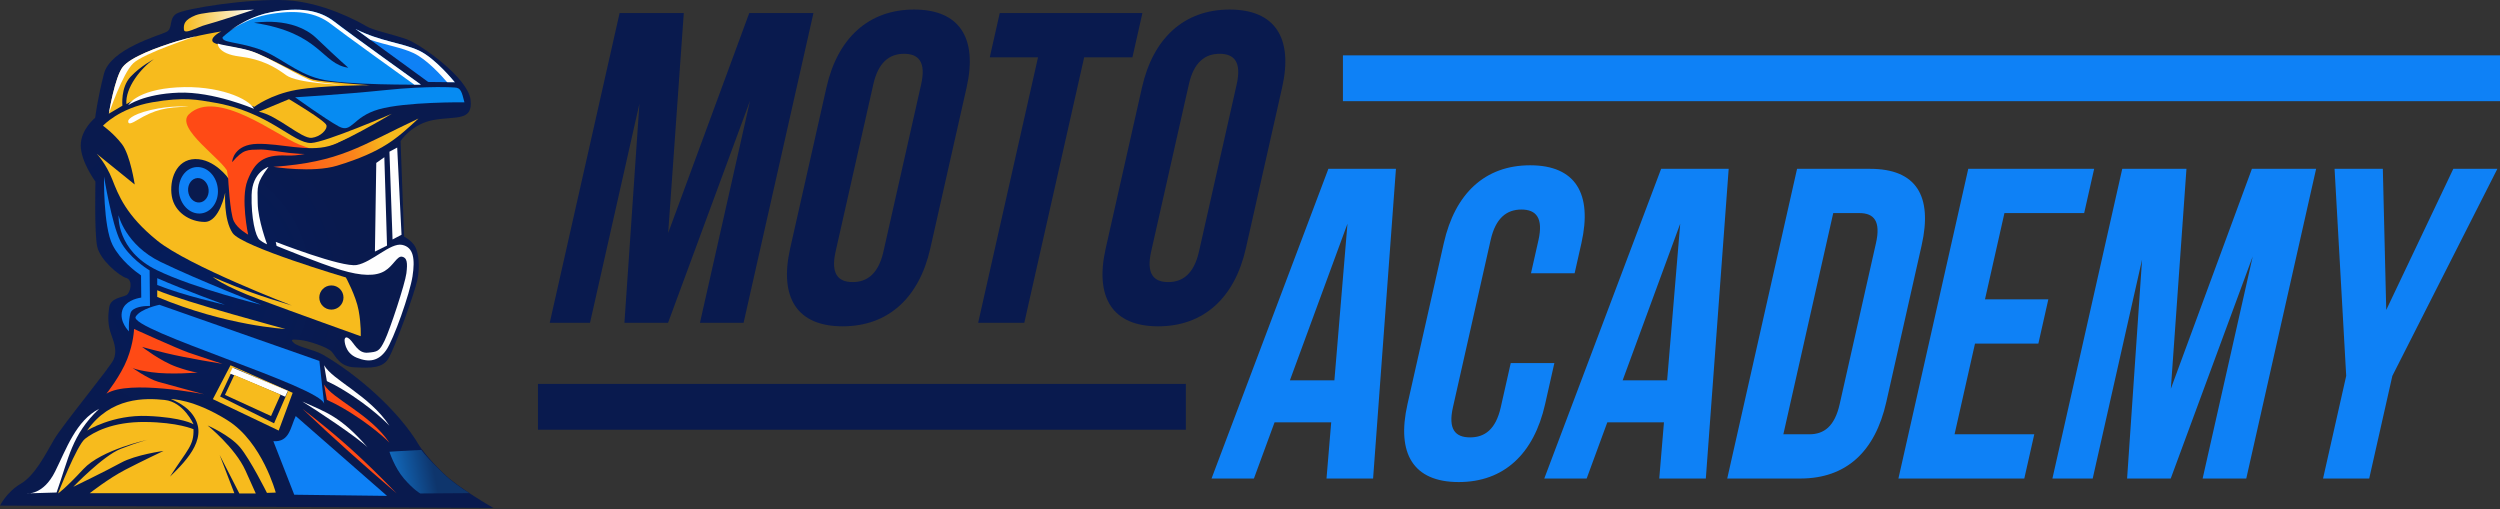 <?xml version="1.0" encoding="UTF-8"?> <svg xmlns="http://www.w3.org/2000/svg" width="1910" height="389" viewBox="0 0 1910 389" fill="none"><rect x="0" y="0" width="1910" height="389" fill="#333333" stroke="none"/><path fill-rule="evenodd" clip-rule="evenodd" d="M0.001 386.293L377 388.088C377 388.088 350.28 372.934 338.264 361.146C326.249 349.358 320.963 341.509 320.297 340.376C304.392 313.279 272.151 285.623 246.744 270.996C240.101 267.171 227.879 265.158 224.51 262.015C221.141 258.871 223.836 259.319 229.451 259.769C235.065 260.218 250.337 265.159 253.481 268.751C256.627 272.343 259.545 280.201 270.999 280.651C282.454 281.1 292.335 281.774 297.051 273.466C301.768 265.158 316.59 224.516 318.836 213.964C321.083 203.411 319.735 193.306 317.264 188.59C314.794 183.875 308.73 180.732 308.73 180.732L306.035 107.758C306.035 107.758 314.57 94.51 331.638 91.591C348.706 88.672 361.508 92.713 359.487 76.098C357.465 59.483 321.306 33.66 310.302 29.844C299.297 26.026 284.924 23.108 279.758 19.964C274.593 16.821 247.193 1.777 219.119 0.205C191.046 -1.367 140.738 6.491 134.675 10.533C128.611 14.575 132.428 21.761 127.039 24.455C121.649 27.149 84.367 37.254 79.426 56.339C74.485 75.425 72.689 90.019 72.689 90.019C72.689 90.019 61.685 98.777 61.685 111.126C61.685 123.475 72.913 138.744 72.913 138.744C72.913 138.744 72.016 178.038 74.261 188.367C76.507 198.695 91.105 210.82 96.495 212.392C101.885 213.964 99.64 223.618 96.719 225.415C93.8 227.211 84.592 227.436 83.469 234.621C82.346 241.807 82.346 248.542 85.041 255.728C87.736 262.913 89.308 268.751 86.837 274.589C84.367 280.427 47.759 324.66 41.246 335.887C34.733 347.114 26.648 363.281 15.867 369.568C5.087 375.855 0 386.293 0 386.293H0.001Z" fill="url(#paint0_radial_471_387)"></path><path fill-rule="evenodd" clip-rule="evenodd" d="M358.52 376.748C352.702 373.126 344.912 367.768 338.508 361.584C329.876 353.248 324.179 346.991 321.884 343.736L321.883 343.735L304.411 344.69L297.534 345.127C297.534 345.127 301.305 357.134 308.625 365.648C315.946 374.162 321.048 377 321.048 377L358.52 376.748Z" fill="url(#paint1_linear_471_387)"></path><path fill-rule="evenodd" clip-rule="evenodd" d="M20.328 376.952C20.328 376.952 32.869 378.76 42.109 360.229C50.666 343.067 57.996 321.45 75.77 312.319C54.679 332.25 52.538 350.138 43.209 376.273L20.328 376.952Z" fill="#FEFEFE"></path><path fill-rule="evenodd" clip-rule="evenodd" d="M44.354 377C44.354 377 58.719 340.079 65.004 335.215C71.289 330.352 85.654 322.172 110.793 322.392C135.932 322.613 147.829 327.919 147.829 327.919C148.187 340.419 143.415 343.124 129.872 364.177C143.429 351.013 160.851 332.873 145.809 315.096C140.197 308.464 130.546 304.927 130.546 304.927C130.546 304.927 147.829 304.706 174.09 321.287C200.352 337.868 210.676 376.336 210.676 376.336L203.943 376.558C203.943 376.558 191.15 350.912 183.293 341.626C175.437 332.34 158.602 325.044 158.602 325.044C158.602 325.044 179.702 342.067 187.558 359.533C195.413 376.999 195.413 376.999 195.413 376.999H182.844L167.805 347.595L179.028 376.779H68.595C68.595 376.779 82.959 365.503 95.754 358.87C108.548 352.238 124.934 344.5 124.934 344.5C124.934 344.5 103.609 347.374 92.387 353.565C81.164 359.755 56.025 371.915 56.025 371.915C56.025 371.915 78.695 348.259 92.162 342.953C105.63 337.647 113.261 335.878 113.261 335.878C113.261 335.878 77.573 343.395 63.656 358.429C49.74 373.463 44.353 377 44.353 377H44.354Z" fill="#F7BB1D"></path><path fill-rule="evenodd" clip-rule="evenodd" d="M66.53 328.951C66.53 328.951 85.901 316.711 112.705 317.804C139.509 318.897 147.843 324.142 147.843 324.142C147.843 324.142 140.411 307.094 125.769 305.564C111.128 304.034 84.55 303.16 66.53 328.951Z" fill="#F7BB1D"></path><path fill-rule="evenodd" clip-rule="evenodd" d="M176.111 279.054L162.627 304.95L212.93 328.951L223.613 300.107L176.111 279.054Z" fill="#F7BB1D"></path><path fill-rule="evenodd" clip-rule="evenodd" d="M178.554 280.902L168.172 302.907L209.382 323.407L219.917 299.099L178.554 280.902Z" fill="#091A4E"></path><path fill-rule="evenodd" clip-rule="evenodd" d="M175.564 285.294L217.896 303.078L219.917 298.625L177.733 280.902L175.564 285.294Z" fill="#FEFEFE"></path><path fill-rule="evenodd" clip-rule="evenodd" d="M179.051 286.446L171.868 301.716L207.073 317.863L214.373 301.522L179.051 286.446Z" fill="#F7BB1D"></path><path fill-rule="evenodd" clip-rule="evenodd" d="M174.322 136.436C174.322 136.436 175.688 162.978 178.65 169C181.612 175.022 189.584 179.26 189.584 179.26C189.584 179.26 183.662 151.604 189.129 137.775C194.596 123.946 201.202 117.925 218.969 118.817C236.737 119.709 258.725 109.228 258.725 109.228L244.253 111.011L207.807 107.442L171.361 101.642L168.172 119.039L174.322 136.436Z" fill="#FF4A15"></path><path fill-rule="evenodd" clip-rule="evenodd" d="M264.261 211.982C264.261 211.982 271.964 226.054 274.004 237.222C276.044 248.389 275.591 256.877 275.591 256.877C275.591 256.877 226.192 239.231 198.095 228.734C169.998 218.236 162.519 211.536 162.519 211.536C184.268 221.102 200.215 226.653 223.021 233.425C223.021 233.425 144.166 203.271 120.147 183.839C96.128 164.407 90.463 148.996 85.704 136.934C80.946 124.872 73.922 117.502 73.922 117.502L102.926 140.955C102.926 140.955 99.528 118.396 93.183 110.131C86.838 101.867 78.681 96.06 78.681 96.06C78.681 96.06 90.916 82.658 116.068 78.191C141.221 73.724 151.856 76.485 162.519 78.191C205.304 85.034 224.172 109.787 237.749 109.238C248.619 108.798 299.382 86.902 299.382 86.902C299.382 86.902 256.556 112.588 243.188 114.598C229.818 116.608 204.666 107.674 186.312 111.695C167.958 115.715 174.53 136.264 174.53 136.264C174.53 136.264 163.879 121.299 149.151 121.522C134.423 121.746 129.211 137.604 131.251 149.889C133.289 162.173 145.073 169.544 156.402 169.544C167.731 169.544 172.037 147.208 172.037 147.208C172.037 147.208 170.677 167.534 177.701 178.032C184.726 188.53 264.26 211.983 264.26 211.983L264.261 211.982Z" fill="#F7BB1D"></path><path d="M253.181 236.549C258.285 236.549 262.422 232.412 262.422 227.309C262.422 222.206 258.285 218.069 253.181 218.069C248.078 218.069 243.941 222.206 243.941 227.309C243.941 232.412 248.078 236.549 253.181 236.549Z" fill="#091A4E"></path><path d="M152.899 163.124C161.126 162.681 167.195 154.375 166.455 144.574C165.714 134.772 158.445 127.186 150.218 127.629C141.991 128.072 135.922 136.377 136.663 146.179C137.403 155.981 144.673 163.567 152.899 163.124Z" fill="#0E81F6"></path><path fill-rule="evenodd" clip-rule="evenodd" d="M205.132 127.515C205.132 127.515 192.655 131.337 192.232 148.876C191.809 166.415 195.193 180.806 198.365 183.279C201.537 185.752 204.075 186.652 204.075 186.652C204.075 186.652 197.096 168.213 196.884 155.172C196.673 142.13 195.828 140.107 205.132 127.515Z" fill="#FEFEFE"></path><path fill-rule="evenodd" clip-rule="evenodd" d="M210.676 184.804C210.676 184.804 261.037 204.495 272.573 202.458C284.109 200.421 298.308 185.257 307.182 187.068C316.056 188.878 317.165 197.931 315.168 211.058C313.171 224.186 300.748 259.492 294.98 267.64C289.211 275.788 282.113 277.147 272.573 273.298C263.034 269.451 263.255 259.719 263.255 259.719C263.255 259.719 263.422 255.843 267.027 259.012C270.631 262.18 273.544 270.131 280.976 269.452C288.409 268.773 289.795 268.604 293.899 260.116C298.003 251.628 309.485 216.775 310.483 208.796C311.481 200.817 311.037 196.913 307.211 196.121C303.384 195.329 300.666 202.967 293.9 207.041C287.133 211.115 276.485 211.059 260.289 206.192C244.093 201.326 211.315 187.86 211.315 187.86L210.677 184.804H210.676Z" fill="#FEFEFE"></path><path fill-rule="evenodd" clip-rule="evenodd" d="M303.458 112.73L297.534 115.892L299.903 182.956L306.774 179.343L303.458 112.73Z" fill="#FEFEFE"></path><path fill-rule="evenodd" clip-rule="evenodd" d="M293.633 120.122L287.473 124.47L286.446 192.196L295.686 187.62L293.633 120.122Z" fill="#FEFEFE"></path><path fill-rule="evenodd" clip-rule="evenodd" d="M319.711 90.554C303.496 105.446 292.87 115.788 257.563 126.563C238.821 132.282 208.828 127.469 208.828 127.469C260.03 123.804 274.656 111.794 319.711 90.554Z" fill="url(#paint2_linear_471_387)"></path><path fill-rule="evenodd" clip-rule="evenodd" d="M197.741 85.353L220.805 75.769C220.805 75.769 248.636 92.263 249.412 95.718C250.189 99.173 244.645 104.522 238.213 105.302C230.418 106.248 212.083 88.156 197.741 85.353Z" fill="#F7BB1D"></path><path fill-rule="evenodd" clip-rule="evenodd" d="M194.282 81.639C194.282 81.639 163.403 68.428 136.919 69.428C110.435 70.427 96.573 79.53 96.573 79.53C95.554 67.139 107.646 51.998 117.535 45.227C117.535 45.227 107.419 50.434 99.729 58.66C92.038 66.886 93.53 80.752 93.53 80.752L83.162 86.858C83.162 86.858 87.782 58.66 93.981 51C100.179 43.34 120.803 35.901 135.904 31.351C151.006 26.8 169.038 24.024 169.038 24.024C169.038 24.024 161.262 27.799 162.276 31.351C163.29 34.904 178.842 35.237 191.69 39.122C204.538 43.008 231.585 58.992 239.474 60.88C247.363 62.768 282.75 65.099 282.75 65.099C282.75 65.099 246.461 65.099 226.514 68.652C206.566 72.205 194.282 81.639 194.282 81.639Z" fill="#F7BB1D"></path><path fill-rule="evenodd" clip-rule="evenodd" d="M194.044 83.161C194.044 83.161 162.994 69.788 136.363 70.801C109.732 71.812 97.946 80.352 97.946 80.352C97.946 80.352 103.952 68.666 135.23 66.756C166.507 64.846 190.418 75.408 194.044 83.161Z" fill="#FEFEFE"></path><path fill-rule="evenodd" clip-rule="evenodd" d="M83.162 86.857C83.162 86.857 87.703 58.76 93.796 51.128C99.889 43.495 120.161 36.083 135.004 31.549C139.831 30.074 144.963 28.787 149.691 27.72C149.404 27.813 109.94 40.538 101.772 48.363C93.575 56.217 83.162 86.857 83.162 86.857Z" fill="#FEFEFE"></path><path fill-rule="evenodd" clip-rule="evenodd" d="M166.325 33.265C171.772 35.07 182.586 36.054 191.948 39.069C204.658 43.161 231.414 59.995 239.218 61.983C242.725 62.877 251.725 63.865 260.573 64.681C260.573 64.681 227.179 63.737 218.594 57.424C210.009 51.112 200.088 45.266 183.03 43.16C165.973 41.056 166.324 33.265 166.324 33.265L166.325 33.265Z" fill="#FEFEFE"></path><path fill-rule="evenodd" clip-rule="evenodd" d="M98.007 92.173C98.007 92.173 98.878 87.927 114.913 84.095C130.948 80.263 144.147 81.506 144.147 81.506C127.009 81.913 118.537 83.485 104.614 91.852C100.666 94.223 97.462 95.644 98.007 92.173Z" fill="#FEFEFE"></path><path fill-rule="evenodd" clip-rule="evenodd" d="M194.044 7.392C194.044 7.392 157.92 8.225 149.382 11.676C140.844 15.127 140.186 18.459 140.515 22.624C140.844 26.79 151.133 20.483 157.373 18.936C163.613 17.388 194.044 7.392 194.044 7.392Z" fill="url(#paint3_linear_471_387)"></path><path fill-rule="evenodd" clip-rule="evenodd" d="M170.049 28.433C170.049 28.433 185.379 13.538 207.199 9.363C229.018 5.188 244.237 7.67 255.65 16.585C267.064 25.499 321.559 64.657 321.559 64.657C321.559 64.657 263.515 65.27 244.35 60.369C225.185 55.467 213.243 42.539 196.682 37.123C180.121 31.707 169.379 32.61 170.049 28.433Z" fill="#068BF2"></path><path fill-rule="evenodd" clip-rule="evenodd" d="M175.564 23.543C181.983 18.81 193.143 11.98 206.861 9.363C228.745 5.188 244.009 7.67 255.456 16.585C266.903 25.5 321.559 64.658 321.559 64.658C321.559 64.658 319.693 64.677 316.532 64.681C305.733 56.934 262.896 26.163 252.913 18.39C241.466 9.475 226.203 6.992 204.318 11.168C192.265 13.468 182.186 19.019 175.564 23.543Z" fill="#FEFEFE"></path><path fill-rule="evenodd" clip-rule="evenodd" d="M194.044 17.411C194.044 17.411 223.867 12.112 241.717 29.163C259.565 46.215 266.118 51.745 266.118 51.745C245.619 48.91 245.221 25.077 194.044 17.411Z" fill="#091A4E"></path><path fill-rule="evenodd" clip-rule="evenodd" d="M225.461 74.312C225.461 74.312 260.569 72.332 294.335 68.837C328.101 65.341 347.333 66.856 347.333 66.856C352.175 66.934 352.828 70.447 354.824 78.157C354.824 78.157 309.764 77.691 289.415 83.516C269.066 89.341 269.065 102.158 258.779 96.565C248.493 90.972 225.461 74.312 225.461 74.312Z" fill="#068BF2"></path><path fill-rule="evenodd" clip-rule="evenodd" d="M240.245 114.607C240.245 114.607 233.016 112.211 228.202 110.26C211.466 103.476 165.585 67.336 144.408 87.219C133.054 97.88 171.091 122.411 174.384 132.155C177.676 141.898 190.733 122.64 190.733 122.64L210.943 114.846L240.245 114.607Z" fill="#FF4A15"></path><path fill-rule="evenodd" clip-rule="evenodd" d="M177.43 123.819C177.205 122.927 178.783 110.236 196.711 109.902C214.638 109.568 234.82 116.137 251.394 111.572C267.969 107.008 301.23 86.858 301.23 86.858C301.23 86.858 273.831 109.79 252.634 115.469C231.438 121.147 208.887 114.021 198.965 114.244C189.043 114.466 185.999 113.799 177.43 123.819Z" fill="#091A4E"></path><path fill-rule="evenodd" clip-rule="evenodd" d="M271.662 22.177L327.136 62.614L347.431 62.833C347.431 62.833 332.774 44.592 320.146 38.658C307.517 32.725 290.83 31.846 271.662 22.177Z" fill="#0E81F6"></path><path fill-rule="evenodd" clip-rule="evenodd" d="M271.662 22.176L283.047 30.476C295.713 34.648 306.871 36.303 315.937 40.562C326.024 45.302 337.406 57.894 341.578 62.77L347.431 62.833C347.431 62.833 332.774 44.592 320.146 38.658C307.517 32.725 290.83 31.846 271.662 22.176Z" fill="#FEFEFE"></path><path d="M79.482 134.907C79.481 135.01 85.436 171.26 91.835 183.928C98.196 196.523 112.683 205.564 112.724 205.59L114.307 206.573L114.578 233.709L111.365 233.832C111.337 233.833 101.222 234.206 99.732 239.169C97.964 245.055 98.538 253.162 98.548 253.181C98.534 253.156 90.811 245.816 93.421 237.126C95.455 230.352 103.392 228.085 107.92 227.335L107.751 210.426C103.512 207.496 91.837 198.708 85.989 187.129C78.812 172.919 79.48 135.015 79.482 134.907Z" fill="#0E81F6"></path><path d="M90.572 164.476C90.569 164.539 95.923 187.094 122.718 200.105C151.481 214.072 199.45 232.8 199.588 232.853C199.449 232.799 148.755 220.438 119.789 206.373C88.854 191.353 90.568 164.552 90.572 164.475V164.476Z" fill="#0E81F6"></path><path fill-rule="evenodd" clip-rule="evenodd" d="M121.79 232.853C121.79 232.853 107.184 235.862 103.649 241.982C97.98 251.795 246.219 295.774 247.637 308.623L244.009 275.759L121.79 232.853Z" fill="#0E81F6"></path><path d="M120.123 212.524C140.847 221.645 171.774 232.82 171.868 232.853C171.776 232.82 141.139 226.134 120.123 217.729V212.524Z" fill="#0E81F6"></path><path fill-rule="evenodd" clip-rule="evenodd" d="M224.805 377.969L208.828 337.063C221.23 337.93 221.85 326.488 225.945 317.863L295.686 378.848L224.805 377.969Z" fill="#0E81F6"></path><path fill-rule="evenodd" clip-rule="evenodd" d="M81.314 300.775C81.314 300.775 92.205 287.104 97.195 274.345C102.186 261.586 102.413 251.333 102.413 251.333C102.413 251.333 135.536 266.371 143.93 269.332C152.324 272.295 170.02 277.991 170.02 277.991C170.02 277.991 142.795 273.662 126.915 269.788C111.034 265.915 108.538 265.003 108.538 265.003C108.538 265.003 122.605 275.939 134.855 280.268C147.106 284.597 151.19 284.597 151.19 284.597C151.19 284.597 130.319 286.421 115.799 284.37C101.279 282.319 100.372 280.497 100.372 280.497C100.372 280.497 112.849 289.383 120.79 291.661C128.729 293.939 155.954 301.23 155.954 301.23C155.954 301.23 98.556 289.839 81.314 300.775Z" fill="#FF4A15"></path><path d="M231.005 312.319C259.933 334.576 277.516 350.761 303.078 377C278.072 355.646 254.921 334.949 231.005 312.319Z" fill="#FF4A15"></path><path d="M231.005 306.774C248.584 314.812 259.993 317.762 280.902 341.887C273.742 334.567 240.2 312.312 231.005 306.774Z" fill="#FEFEFE"></path><path d="M297.534 338.191C297.499 338.139 284.264 324.599 261.337 311.401C257.771 309.348 253.903 307.347 249.725 305.465L247.637 293.838C254.006 304.776 282.394 316.023 297.534 338.191Z" fill="#FF4A15"></path><path d="M297.534 325.255C297.499 325.201 284.264 311.096 261.337 297.348C257.772 295.21 253.903 293.126 249.725 291.165L247.637 279.054C254.006 290.447 282.394 302.164 297.534 325.255Z" fill="#FEFEFE"></path><path d="M152.262 154.711C156.588 154.478 159.78 150.11 159.391 144.956C159.001 139.801 155.178 135.811 150.851 136.044C146.525 136.277 143.333 140.645 143.722 145.8C144.112 150.955 147.935 154.944 152.262 154.711Z" fill="#091A4E"></path><path d="M120.123 221.765C141.15 230.716 217.973 251.301 218.069 251.333C217.976 251.301 173.438 249.11 120.123 226.873V221.765Z" fill="#F7BB1D"></path><path d="M522.411 9.998H473.363L420 246.603H450.775L488.51 79.29L477.063 246.603H510.403L573.035 76.924L534.766 246.603H568.106L621.469 9.998H572.421L510.489 177.988L522.411 9.998ZM667.218 64.417C671.029 47.517 679.529 41.095 690.75 41.095C701.969 41.095 707.575 47.517 703.764 64.417L674.948 192.184C671.136 209.084 662.634 215.506 651.414 215.506C640.194 215.506 634.59 209.084 638.402 192.184L667.218 64.417ZM603.672 189.817C595.135 227.673 609.17 249.306 643.791 249.306C678.411 249.306 702.206 227.673 710.743 189.817L738.492 66.784C747.031 28.927 732.994 7.294 698.374 7.294C663.752 7.294 639.96 28.927 631.422 66.784L603.672 189.817ZM756.177 43.798H793.043L747.304 246.602H782.567L828.306 43.798H865.172L872.796 9.997H763.801L756.177 43.798ZM908.288 64.417C912.099 47.517 920.599 41.095 931.821 41.095C943.039 41.095 948.645 47.517 944.834 64.417L916.018 192.184C912.206 209.084 903.705 215.506 892.484 215.506C881.264 215.506 875.66 209.084 879.472 192.184L908.288 64.417ZM844.742 189.817C836.205 227.673 850.24 249.306 884.861 249.306C919.481 249.306 943.276 227.673 951.813 189.817L979.56 66.784C988.1 28.927 974.06 7.294 939.444 7.294C904.822 7.294 881.03 28.927 872.492 66.784L844.742 189.817Z" fill="#091A4E"></path><path d="M1066.49 128.986H1014.88L925.617 365.591H957.994L973.77 322.663H1017.04L1013.45 365.591H1049.04L1066.5 128.986H1066.49ZM1029.47 170.9L1019.48 290.554H985.49L1029.47 170.9ZM1154.21 277.373L1146.58 311.173C1142.77 328.073 1134.35 334.158 1123.13 334.158C1111.9 334.158 1106.22 328.073 1110.04 311.173L1138.85 183.406C1142.66 166.506 1151.16 160.085 1162.38 160.085C1173.6 160.085 1179.21 166.506 1175.4 183.406L1169.68 208.756H1203.02L1208.2 185.772C1216.74 147.915 1203.67 126.282 1169.05 126.282C1134.42 126.282 1111.59 147.915 1103.06 185.772L1075.31 308.805C1066.77 346.661 1079.84 368.294 1114.46 368.294C1149.08 368.294 1171.92 346.661 1180.45 308.805L1187.54 277.371H1154.2L1154.21 277.373ZM1320.71 128.986H1269.1L1179.83 365.591H1212.21L1227.98 322.663H1271.26L1267.67 365.591H1303.25L1320.71 128.986ZM1283.69 170.9L1273.69 290.554H1239.71L1283.69 170.9ZM1319.6 365.591H1375.38C1410.64 365.591 1432.6 344.973 1441.14 307.116L1468.13 187.462C1476.67 149.606 1464 128.986 1428.74 128.986H1372.96L1319.6 365.591ZM1420.48 162.788C1431.69 162.788 1437.06 168.873 1433.24 185.773L1405.5 308.807C1401.68 325.707 1393.58 331.791 1382.36 331.791H1362.48L1400.6 162.789L1420.48 162.788ZM1531.39 162.788H1592.3L1599.93 128.986H1503.75L1450.39 365.591H1546.56L1554.19 331.79H1493.28L1508.9 262.5H1557.31L1564.93 228.698H1516.53L1531.39 162.788ZM1670.45 128.986H1621.4L1568.04 365.591H1598.82L1636.55 198.277L1625.1 365.591H1658.44L1721.08 195.911L1682.81 365.591H1716.15L1769.51 128.986H1720.46L1658.53 296.976L1670.45 128.986ZM1774.81 365.591H1810.07L1827.76 287.174L1908 128.986H1874.34L1823.09 236.811L1820.48 128.986H1783.61L1792.5 287.174L1774.81 365.591Z" fill="#0E81F6"></path><path d="M906 293.294H411V328.294H906V293.294Z" fill="#091A4E"></path><path d="M1910 42.294H1026V77.294H1910V42.294Z" fill="#0E81F6"></path><defs><radialGradient id="paint0_radial_471_387" cx="0" cy="0" r="1" gradientUnits="userSpaceOnUse" gradientTransform="translate(143.275 217.35) scale(125.619 129.315)"><stop stop-color="#041C5C"></stop><stop offset="1" stop-color="#091A4E"></stop></radialGradient><linearGradient id="paint1_linear_471_387" x1="297.645" y1="361.503" x2="330.662" y2="355.199" gradientUnits="userSpaceOnUse"><stop stop-color="#126EC3"></stop><stop offset="1" stop-color="#0E356C"></stop></linearGradient><linearGradient id="paint2_linear_471_387" x1="294.685" y1="104.917" x2="208.776" y2="127.702" gradientUnits="userSpaceOnUse"><stop stop-color="#F7BB1D"></stop><stop offset="0.31" stop-color="#FB831B"></stop><stop offset="1" stop-color="#FF4B18"></stop></linearGradient><linearGradient id="paint3_linear_471_387" x1="140.45" y1="15.709" x2="194.044" y2="15.709" gradientUnits="userSpaceOnUse"><stop stop-color="#F7BB1D"></stop><stop offset="1" stop-color="#FEFEFE"></stop></linearGradient></defs></svg> 
